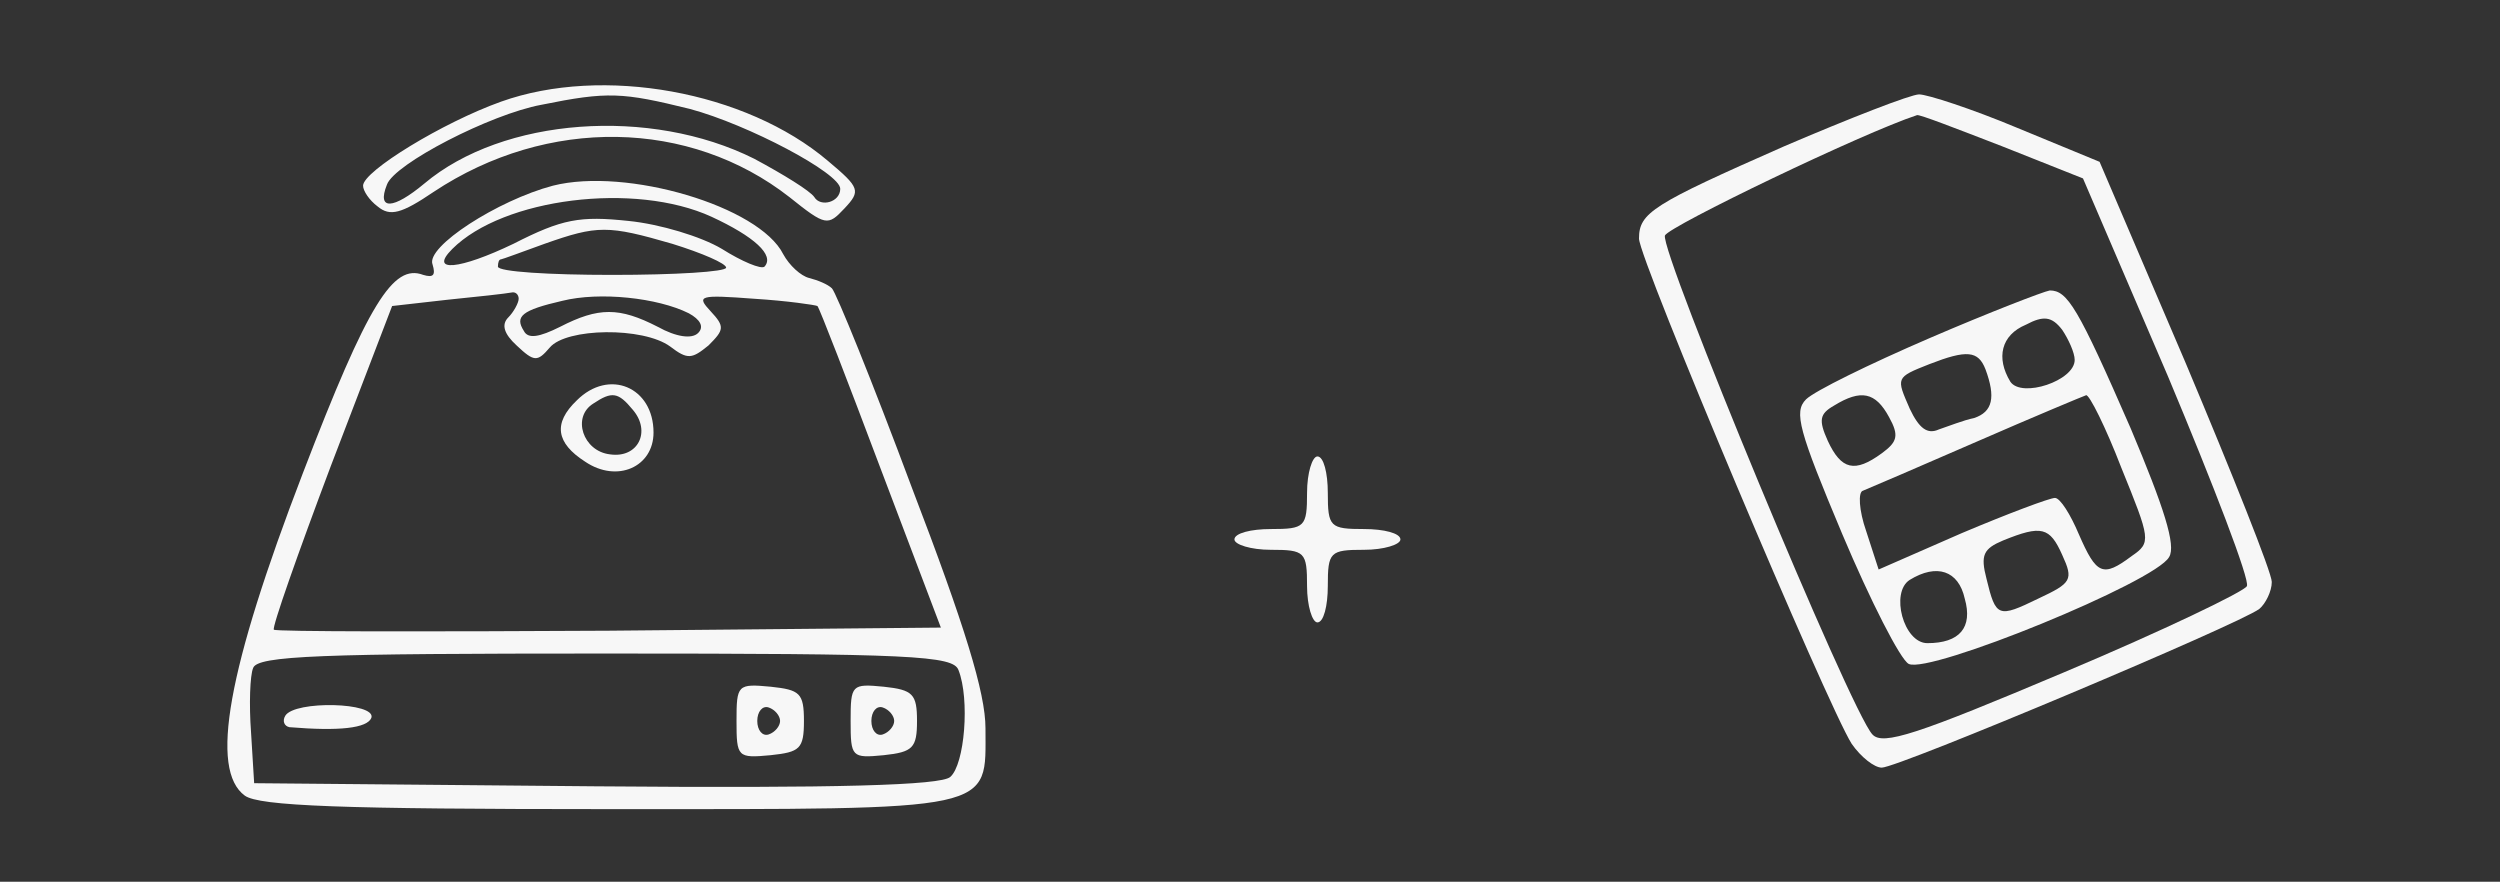 <?xml version="1.0" standalone="no"?>
<!DOCTYPE svg PUBLIC "-//W3C//DTD SVG 20010904//EN"
 "http://www.w3.org/TR/2001/REC-SVG-20010904/DTD/svg10.dtd">
<svg version="1.0" xmlns="http://www.w3.org/2000/svg"
 width="241pt" height="85pt" viewBox="0 0 241 85"
 preserveAspectRatio="xMidYMid meet">

<rect x="0" y="0" width="241" height="85" fill="#333333" stroke="none"/>

<g transform="translate(0,85) scale(0.1,-0.1)"
fill="#f7f7f7" stroke="none">
<path d="M483 752 c-56 -20 -133 -67 -133 -81 0 -5 6 -14 14 -20 12 -10 23 -7
54 14 110 73 247 70 343 -5 35 -28 37 -28 53 -11 16 17 15 20 -16 46 -79 67
-217 92 -315 57z m182 -7 c56 -15 145 -62 145 -77 0 -13 -19 -18 -25 -8 -4 6
-30 22 -58 37 -100 50 -242 40 -318 -24 -30 -25 -46 -26 -36 -1 7 20 100 68
149 77 64 13 78 12 143 -4z"/>
<path d="M1720 709 c-127 -56 -140 -64 -140 -89 0 -20 182 -451 205 -487 9
-13 22 -23 29 -23 16 0 344 138 364 153 6 5 12 17 12 26 0 9 -38 104 -83 211
l-83 194 -80 33 c-43 18 -86 32 -94 32 -8 0 -67 -23 -130 -50z m210 0 l78 -31
82 -191 c44 -105 79 -196 76 -202 -2 -5 -81 -43 -176 -83 -142 -60 -175 -71
-185 -60 -21 22 -205 466 -200 481 4 9 191 99 243 116 2 1 38 -13 82 -30z"/>
<path d="M1860 524 c-58 -25 -111 -51 -119 -59 -12 -12 -7 -30 35 -130 27 -64
56 -121 64 -125 20 -10 238 79 251 103 7 11 -5 48 -37 124 -51 117 -61 133
-78 133 -6 -1 -58 -21 -116 -46z m140 -21 c0 -20 -51 -37 -62 -21 -14 23 -9
45 15 55 17 9 25 8 35 -5 6 -9 12 -22 12 -29z m-86 -9 c10 -27 7 -41 -11 -47
-10 -2 -25 -8 -34 -11 -11 -5 -19 1 -28 20 -13 30 -14 30 19 43 36 14 47 13
54 -5z m-93 -46 c10 -18 8 -24 -7 -35 -26 -19 -39 -16 -52 12 -9 20 -8 26 6
34 26 16 40 13 53 -11z m224 -49 c28 -69 29 -72 10 -85 -28 -21 -34 -18 -51
21 -8 19 -18 35 -23 35 -5 0 -45 -15 -90 -34 l-80 -35 -12 37 c-7 20 -8 38 -3
39 5 2 54 23 109 47 55 24 103 44 106 45 3 1 19 -31 34 -70z m-57 -84 c11 -24
9 -27 -23 -42 -39 -19 -41 -18 -50 19 -6 23 -3 29 16 37 37 15 45 13 57 -14z
m-94 -42 c8 -28 -5 -43 -36 -43 -23 0 -36 49 -17 61 26 16 47 9 53 -18z"/>
<path d="M533 671 c-53 -14 -123 -59 -116 -76 3 -10 1 -13 -9 -10 -29 11 -53
-27 -116 -191 -73 -190 -90 -286 -56 -311 14 -10 93 -13 350 -13 378 0 364 -3
364 78 0 34 -20 99 -71 232 -38 102 -73 188 -77 192 -4 4 -14 8 -22 10 -8 2
-19 12 -25 23 -23 46 -151 84 -222 66z m153 -30 c41 -19 61 -37 51 -48 -3 -3
-22 5 -41 17 -20 12 -60 24 -90 27 -47 5 -64 2 -111 -22 -52 -25 -82 -28 -59
-5 49 49 176 65 250 31z m-38 -26 c29 -9 52 -19 52 -23 0 -4 -49 -7 -110 -7
-60 0 -110 3 -110 8 0 4 1 7 3 7 1 0 20 7 42 15 51 18 61 18 123 0z m-148 -53
c0 -4 -5 -13 -10 -18 -7 -7 -4 -16 8 -27 17 -16 20 -16 32 -2 16 19 90 20 116
1 17 -13 21 -12 37 1 15 15 16 18 2 33 -14 15 -11 16 42 12 32 -2 59 -6 61 -7
2 -2 29 -72 61 -157 l58 -153 -320 -3 c-176 -1 -322 -1 -323 1 -2 2 23 73 55
158 l59 154 53 6 c30 3 57 6 62 7 4 1 7 -2 7 -6z m164 -14 c11 -6 15 -13 9
-19 -6 -6 -21 -4 -39 6 -37 19 -57 19 -94 0 -20 -10 -31 -12 -35 -4 -9 14 -2
20 37 29 36 9 92 3 122 -12z m260 -344 c11 -28 6 -91 -8 -103 -9 -8 -108 -11
-342 -9 l-329 3 -3 49 c-2 27 -1 55 2 62 4 12 65 14 340 14 295 0 335 -2 340
-16z"/>
<path d="M556 464 c-23 -22 -20 -41 8 -59 31 -21 66 -5 66 28 0 44 -43 62 -74
31z m54 -9 c18 -21 5 -47 -22 -43 -26 3 -37 36 -16 49 18 12 24 11 38 -6z"/>
<path d="M710 155 c0 -35 1 -36 33 -33 28 3 32 6 32 33 0 27 -4 30 -32 33 -32
3 -33 2 -33 -33z m42 0 c0 -5 -5 -11 -11 -13 -6 -2 -11 4 -11 13 0 9 5 15 11
13 6 -2 11 -8 11 -13z"/>
<path d="M820 155 c0 -35 1 -36 32 -33 28 3 32 7 32 33 0 26 -4 30 -32 33 -31
3 -32 2 -32 -33z m42 0 c0 -5 -5 -11 -11 -13 -6 -2 -11 4 -11 13 0 9 5 15 11
13 6 -2 11 -8 11 -13z"/>
<path d="M275 160 c-3 -5 -1 -10 4 -11 48 -4 75 -1 79 9 5 15 -74 17 -83 2z"/>
<path d="M1260 375 c0 -33 -2 -35 -35 -35 -19 0 -35 -4 -35 -10 0 -5 16 -10
35 -10 33 0 35 -2 35 -35 0 -19 5 -35 10 -35 6 0 10 16 10 35 0 33 2 35 35 35
19 0 35 5 35 10 0 6 -16 10 -35 10 -33 0 -35 2 -35 35 0 19 -4 35 -10 35 -5 0
-10 -16 -10 -35z"/>
</g>
</svg>
